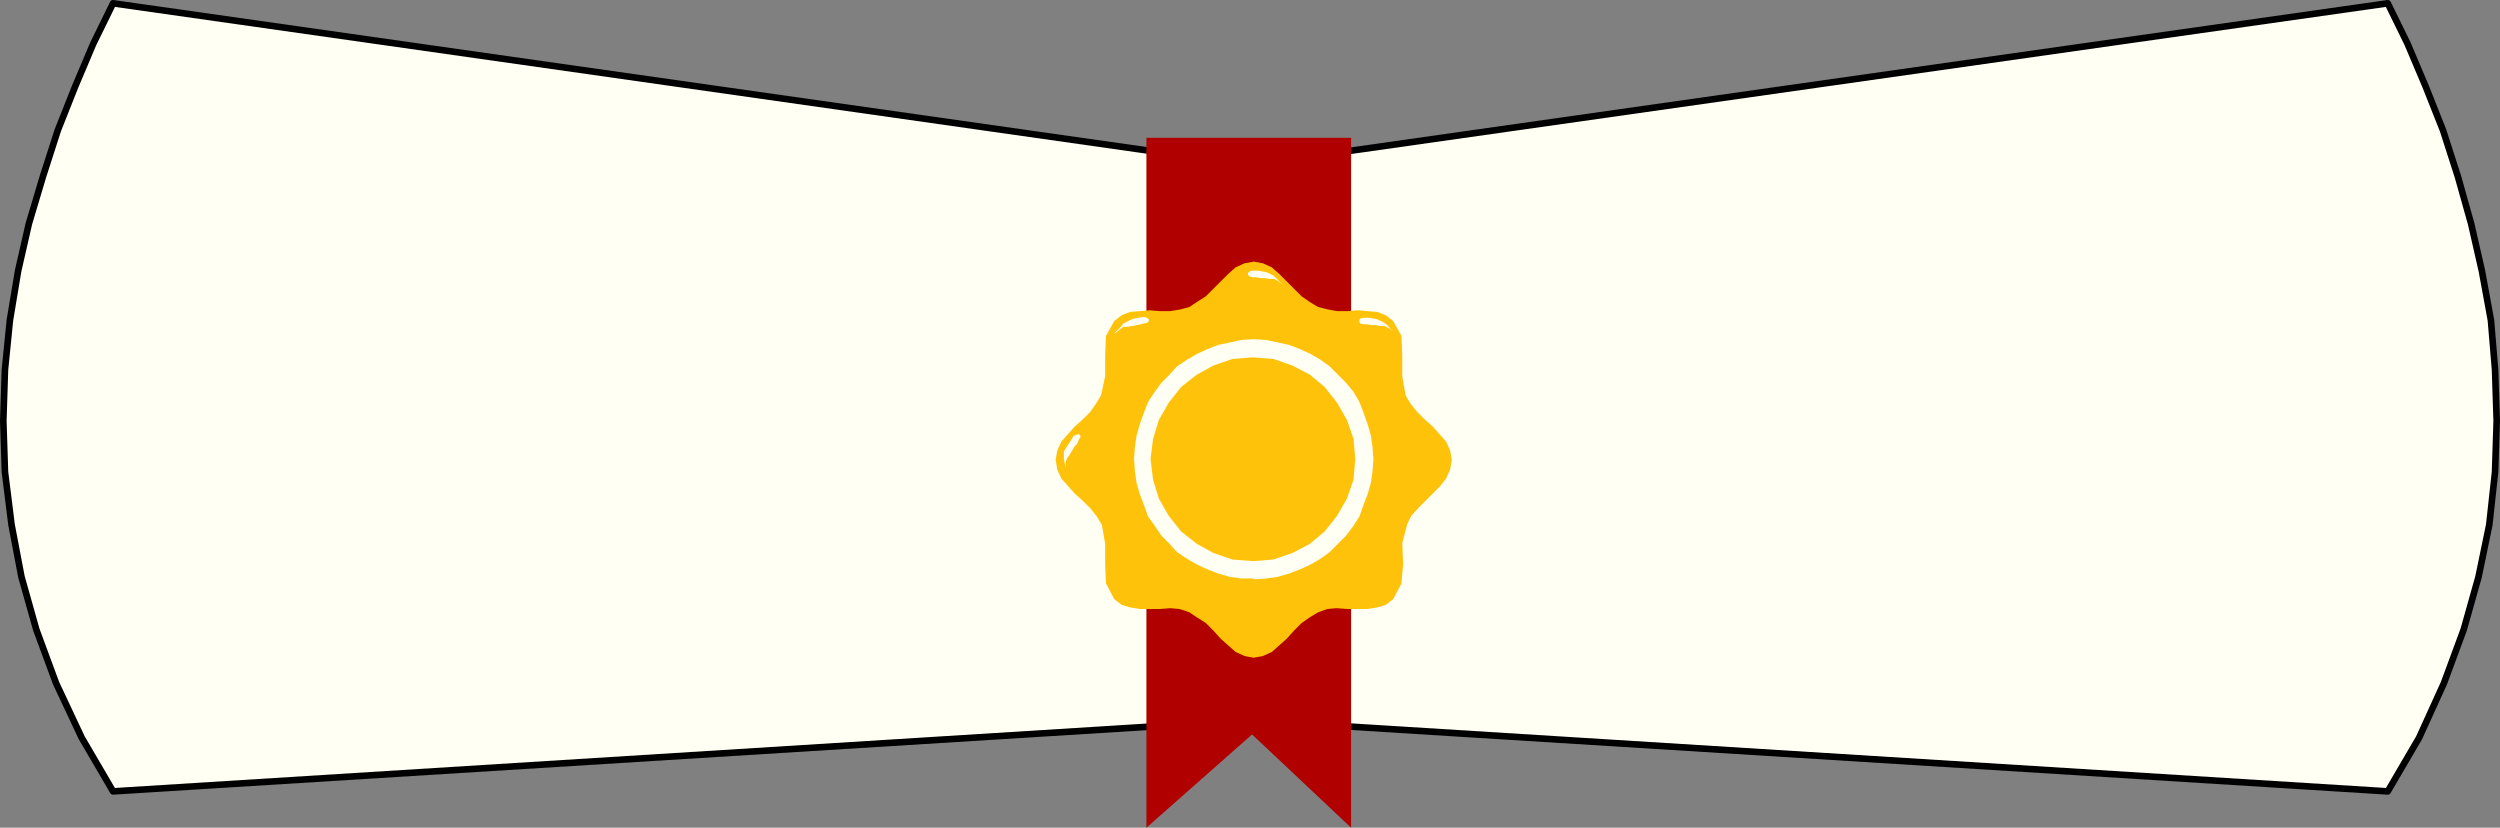 <?xml version="1.0" encoding="UTF-8" standalone="no"?>
<svg
   version="1.0"
   width="129.51mm"
   height="42.878mm"
   id="svg12"
   sodipodi:docname="Diploma 01.wmf"
   xmlns:inkscape="http://www.inkscape.org/namespaces/inkscape"
   xmlns:sodipodi="http://sodipodi.sourceforge.net/DTD/sodipodi-0.dtd"
   xmlns="http://www.w3.org/2000/svg"
   xmlns:svg="http://www.w3.org/2000/svg">
  <rect width="100%" height="100%" fill="#808080" stroke="none"/>
  <sodipodi:namedview
     id="namedview12"
     pagecolor="#ffffff"
     bordercolor="#000000"
     borderopacity="0.25"
     inkscape:showpageshadow="2"
     inkscape:pageopacity="0.0"
     inkscape:pagecheckerboard="0"
     inkscape:deskcolor="#d1d1d1"
     inkscape:document-units="mm" />
  <defs
     id="defs1">
    <pattern
       id="WMFhbasepattern"
       patternUnits="userSpaceOnUse"
       width="6"
       height="6"
       x="0"
       y="0" />
  </defs>
  <path
     style="fill:#fffff3;fill-opacity:1;fill-rule:evenodd;stroke:none"
     d="M 232.219,30.538 22.139,0.646 l -3.878,7.917 -3.555,8.402 -3.394,8.563 -2.909,9.048 -2.747,9.21 -2.101,9.21 -1.616,9.694 -0.97,9.694 -0.323,10.018 0.323,10.018 1.293,10.341 1.939,10.179 2.909,10.341 3.878,10.502 5.01,10.664 6.141,10.502 212.181,-13.249 z"
     id="path1" />
  <path
     style="fill:none;stroke:#000000;stroke-width:1.293px;stroke-linecap:round;stroke-linejoin:round;stroke-miterlimit:4;stroke-dasharray:none;stroke-opacity:1"
     d="M 232.219,30.538 22.139,0.646 l -3.878,7.917 -3.555,8.402 -3.394,8.563 -2.909,9.048 -2.747,9.21 -2.101,9.21 -1.616,9.694 -0.97,9.694 -0.323,10.018 0.323,10.018 1.293,10.341 1.939,10.179 2.909,10.341 3.878,10.502 5.01,10.664 6.141,10.502 212.181,-13.249 -2.101,-111.163 v 0"
     id="path2" />
  <path
     style="fill:#fffff3;fill-opacity:1;fill-rule:evenodd;stroke:none"
     d="m 257.267,30.538 210.241,-29.891 3.878,7.917 3.555,8.402 3.394,8.563 2.909,9.048 2.586,9.21 2.101,9.21 1.778,9.694 0.808,9.694 0.323,10.018 -0.323,10.018 -1.131,10.341 -2.101,10.179 -2.909,10.341 -3.878,10.502 -4.848,10.664 -6.141,10.502 -212.181,-13.249 z"
     id="path3" />
  <path
     style="fill:none;stroke:#000000;stroke-width:1.293px;stroke-linecap:round;stroke-linejoin:round;stroke-miterlimit:4;stroke-dasharray:none;stroke-opacity:1"
     d="m 257.267,30.538 210.241,-29.891 3.878,7.917 3.555,8.402 3.394,8.563 2.909,9.048 2.586,9.21 2.101,9.21 1.778,9.694 0.808,9.694 0.323,10.018 -0.323,10.018 -1.131,10.341 -2.101,10.179 -2.909,10.341 -3.878,10.502 -4.848,10.664 -6.141,10.502 -212.181,-13.249 1.939,-111.163 v 0"
     id="path4" />
  <path
     style="fill:#b00000;fill-opacity:1;fill-rule:evenodd;stroke:none"
     d="M 224.462,26.983 H 264.539 V 162.06 l -19.392,-18.258 -20.685,18.258 z"
     id="path5" />
  <path
     style="fill:#ffc20b;fill-opacity:1;fill-rule:evenodd;stroke:none"
     d="m 245.47,128.775 -1.778,-0.323 -1.778,-0.808 -1.454,-1.293 -1.454,-1.293 -1.454,-1.616 -1.454,-1.454 -1.778,-1.131 -1.454,-0.969 -1.939,-0.646 -1.778,-0.162 -2.101,0.162 h -1.939 -1.939 l -1.939,-0.323 -1.616,-0.485 -1.454,-1.131 -1.616,-3.07 -0.162,-3.716 v -4.039 l -0.646,-3.716 -0.97,-1.616 -1.293,-1.616 -1.454,-1.454 -1.616,-1.454 -1.293,-1.454 -1.293,-1.454 -0.808,-1.777 -0.323,-1.939 0.323,-1.777 0.808,-1.777 1.293,-1.454 1.293,-1.454 1.616,-1.454 1.454,-1.454 1.131,-1.616 0.97,-1.616 0.808,-3.716 v -4.039 l 0.162,-3.878 1.616,-2.908 1.454,-1.131 1.616,-0.646 1.939,-0.162 1.939,-0.162 1.939,0.162 h 2.101 l 1.939,-0.323 1.778,-0.485 1.454,-0.969 1.778,-1.131 1.454,-1.454 1.454,-1.454 1.454,-1.454 1.454,-1.293 1.778,-0.808 1.778,-0.323 1.778,0.323 1.778,0.808 1.454,1.293 1.454,1.454 1.454,1.454 1.454,1.454 1.616,1.131 1.616,0.969 1.939,0.485 1.778,0.323 h 2.101 l 1.939,-0.162 1.939,0.162 1.939,0.162 1.616,0.646 1.454,1.131 1.616,2.908 0.162,3.878 v 4.039 l 0.646,3.716 0.97,1.616 1.293,1.616 1.454,1.454 1.616,1.454 1.293,1.454 1.293,1.454 0.808,1.777 0.323,1.777 -0.323,1.939 -0.808,1.777 -1.131,1.454 -1.454,1.454 -1.454,1.454 -1.454,1.454 -1.293,1.454 -0.808,1.616 -0.97,3.716 0.162,4.201 -0.323,3.716 -1.616,3.07 -1.454,1.131 -1.616,0.485 -1.939,0.323 h -1.939 -1.939 l -2.262,-0.162 -1.778,0.162 -1.778,0.646 -1.616,0.969 -1.616,1.131 -1.454,1.454 -1.454,1.616 -1.454,1.293 -1.454,1.293 -1.778,0.808 -1.778,0.323 z"
     id="path6" />
  <path
     style="fill:#fffff3;fill-opacity:1;fill-rule:evenodd;stroke:none"
     d="m 251.126,55.743 -0.646,-0.646 -0.646,-0.646 -0.485,-0.485 -0.646,-0.323 -0.646,-0.323 -0.808,-0.162 -0.97,-0.162 h -1.131 l -0.485,0.162 -0.323,0.323 v 0.323 l 0.323,0.323 0.646,0.162 h 0.646 l 0.808,0.162 h 0.808 l 0.97,0.162 h 0.97 l 0.808,0.485 0.808,0.646 z"
     id="path7" />
  <path
     style="fill:#fffff3;fill-opacity:1;fill-rule:evenodd;stroke:none"
     d="m 272.942,64.792 -0.808,-0.485 -0.485,-0.646 -0.646,-0.485 -0.646,-0.323 -0.646,-0.323 -0.808,-0.162 -0.97,-0.162 h -0.97 l -0.646,0.162 -0.162,0.323 v 0.323 l 0.162,0.323 0.646,0.162 h 0.808 l 0.808,0.162 h 0.808 l 0.808,0.162 h 0.97 l 0.808,0.485 z"
     id="path8" />
  <path
     style="fill:#fffff3;fill-opacity:1;fill-rule:evenodd;stroke:none"
     d="m 218.16,65.276 0.808,-0.808 0.485,-0.485 0.485,-0.646 0.646,-0.323 0.646,-0.323 0.808,-0.323 0.97,-0.162 0.97,-0.162 0.485,0.162 0.485,0.323 v 0.323 l -0.323,0.323 -0.646,0.162 -0.646,0.162 -0.808,0.162 -0.808,0.162 -0.97,0.162 h -0.808 l -0.646,0.485 -0.97,0.808 v 0 z"
     id="path9" />
  <path
     style="fill:#fffff3;fill-opacity:1;fill-rule:evenodd;stroke:none"
     d="m 208.625,91.613 -0.323,-1.777 v -1.454 l 0.808,-1.293 1.131,-1.777 0.485,-0.162 0.485,-0.162 0.323,0.323 v 0.323 l -0.323,0.485 -0.323,0.808 -0.485,0.485 -0.485,0.808 -0.485,0.808 -0.485,0.646 -0.323,0.808 v 1.131 z"
     id="path10" />
  <path
     style="fill:#fffff3;fill-opacity:1;fill-rule:evenodd;stroke:none"
     d="m 245.47,113.264 h -2.424 l -2.262,-0.323 -2.262,-0.646 -2.101,-0.808 -2.101,-0.969 -1.939,-1.131 -1.939,-1.293 -1.454,-1.616 -1.616,-1.616 -1.293,-1.939 -1.293,-1.777 -0.808,-2.262 -0.808,-2.1 -0.646,-2.262 -0.323,-2.262 -0.162,-2.424 0.162,-2.262 0.323,-2.262 0.646,-2.262 0.808,-2.262 0.808,-2.1 1.293,-1.939 1.293,-1.777 1.616,-1.616 1.454,-1.616 1.939,-1.293 1.939,-1.131 2.101,-0.969 2.101,-0.808 2.262,-0.485 2.262,-0.485 2.424,-0.162 2.424,0.162 2.262,0.485 2.262,0.485 2.101,0.808 2.101,0.969 1.939,1.131 1.778,1.293 1.616,1.616 1.616,1.616 1.454,1.777 1.131,1.939 0.808,2.1 0.808,2.262 0.646,2.262 0.323,2.262 0.162,2.262 -0.162,2.424 -0.323,2.262 -0.646,2.262 -0.808,2.1 -0.808,2.262 -1.131,1.777 -1.454,1.939 -1.616,1.616 -1.616,1.616 -1.778,1.293 -1.939,1.131 -2.101,0.969 -2.101,0.808 -2.262,0.646 -2.262,0.323 -2.424,0.162 v 0 z"
     id="path11" />
  <path
     style="fill:#ffc20b;fill-opacity:1;fill-rule:evenodd;stroke:none"
     d="m 245.309,109.871 -4.04,-0.323 -3.717,-1.293 -3.232,-1.777 -3.07,-2.424 -2.424,-3.07 -1.939,-3.393 -1.131,-3.716 -0.485,-4.039 0.485,-3.878 1.131,-3.716 1.939,-3.393 2.424,-3.07 3.07,-2.424 3.232,-1.777 3.717,-1.293 4.04,-0.323 4.04,0.323 3.717,1.293 3.394,1.777 2.909,2.424 2.424,3.07 1.939,3.393 1.293,3.716 0.323,3.878 -0.323,4.039 -1.293,3.716 -1.939,3.393 -2.424,3.07 -2.909,2.424 -3.394,1.777 -3.717,1.293 z"
     id="path12" />
</svg>
